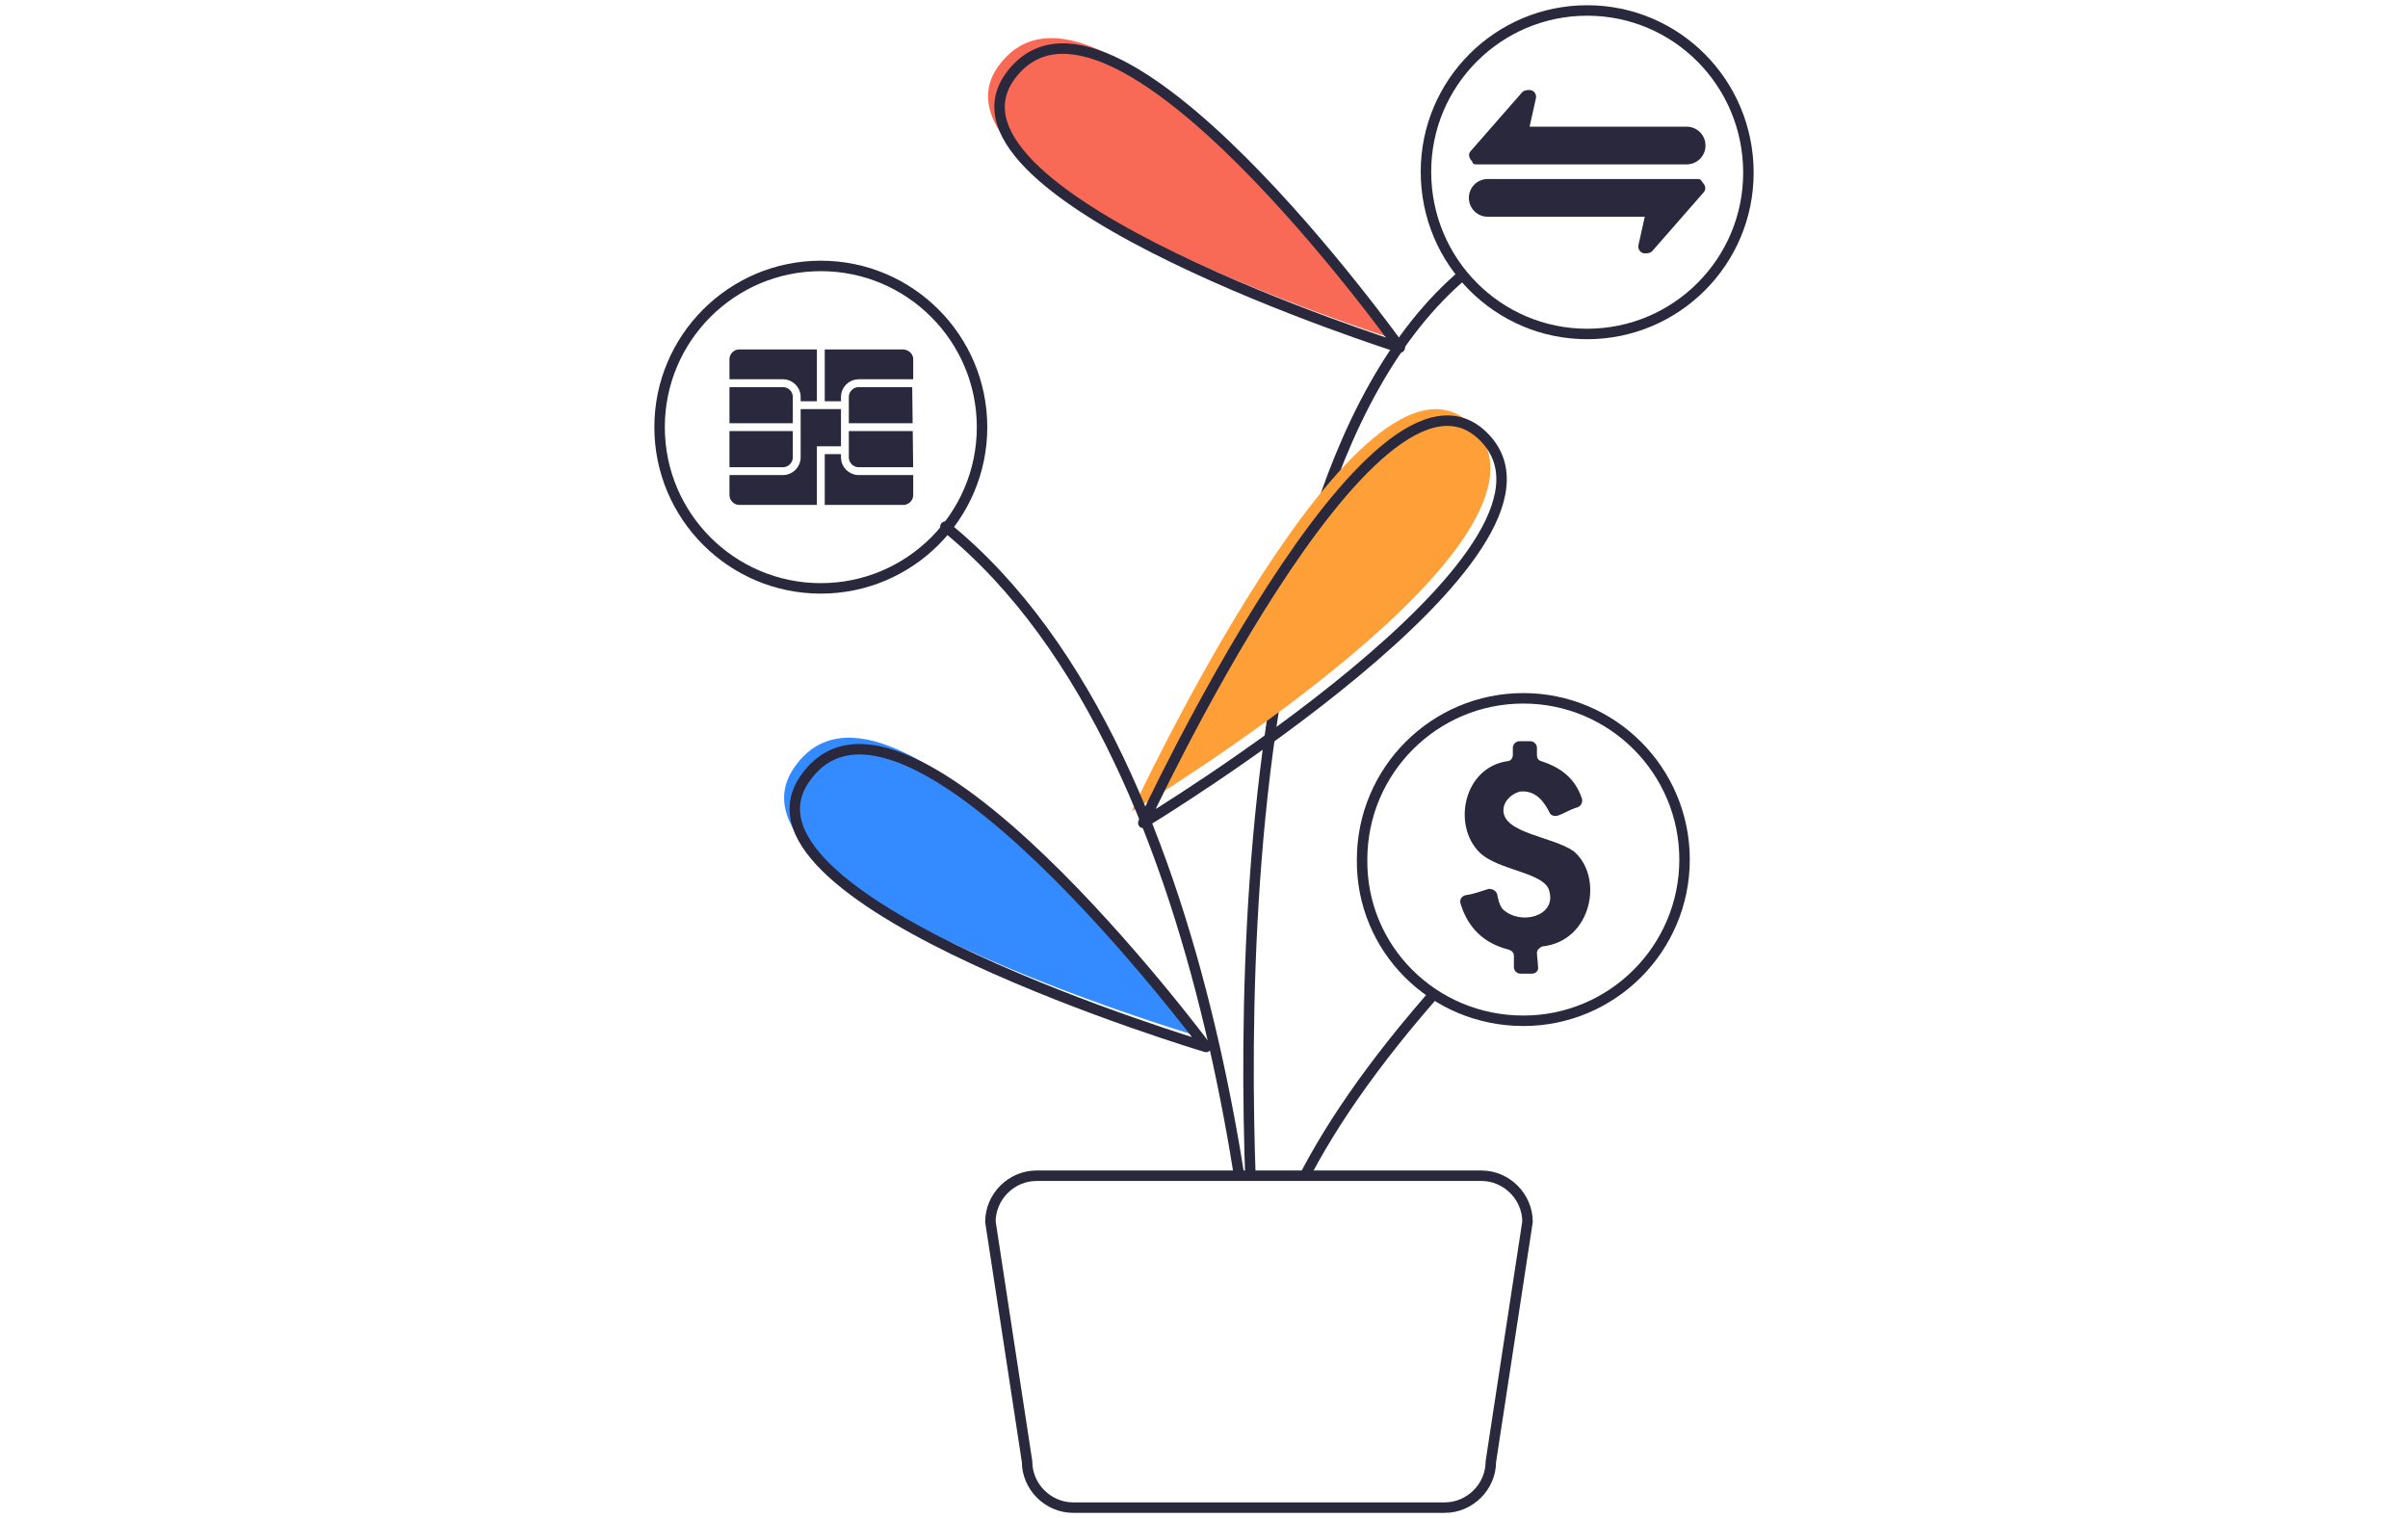 <?xml version="1.0" encoding="UTF-8"?>
<!-- Generator: Adobe Illustrator 26.1.0, SVG Export Plug-In . SVG Version: 6.00 Build 0)  -->
<svg xmlns="http://www.w3.org/2000/svg" xmlns:xlink="http://www.w3.org/1999/xlink" version="1.1" id="Layer_1" x="0px" y="0px" viewBox="0 0 230 145" style="enable-background:new 0 0 230 145;" xml:space="preserve">
<style type="text/css">
	.st0{fill:#FFFFFF;}
	.st1{fill:#338BFF;}
	.st2{fill:#FFFFFF;stroke:#2A283C;stroke-linecap:round;stroke-linejoin:round;}
	.st3{fill:#2A283C;}
	.st4{fill:none;stroke:#FFFFFF;stroke-width:0.75;stroke-miterlimit:10;}
	.st5{fill:none;stroke:#2A283C;stroke-linecap:round;stroke-linejoin:round;}
	.st6{fill:#F86A56;}
	.st7{fill-rule:evenodd;clip-rule:evenodd;fill:#2A283C;}
	.st8{fill:#FF9F37;}
</style>
<g id="white">
	<rect class="st0" width="230" height="145"></rect>
</g>
<g id="Art">
	<g>
		<path class="st1" d="M114.2,98.9c0,0-29.2-39.3-38.4-25.5C67.9,85.2,114.2,98.9,114.2,98.9z"></path>
		<path class="st2" d="M78.4,56.2c8.5,0,15.4-6.9,15.4-15.4s-6.9-15.4-15.4-15.4S63,32.3,63,40.8S69.9,56.2,78.4,56.2z"></path>
		<g>
			<path class="st3" d="M86.2,33h-7.7h-0.1h-0.1h-7.7c-0.7,0-1.3,0.6-1.3,1.3v13c0,0.7,0.6,1.3,1.3,1.3h15.7c0.7,0,1.3-0.6,1.3-1.3     v-13C87.6,33.6,87,33,86.2,33z"></path>
			<g>
				<path class="st4" d="M87.6,45H82c-0.7,0-1.3-0.6-1.3-1.3v-5.8c0-0.7,0.6-1.3,1.3-1.3h5.5L87.6,45L87.6,45z M80.7,40.8h6.8       M69.3,45h5.5c0.7,0,1.3-0.6,1.3-1.3v-5.8c0-0.7-0.6-1.3-1.3-1.3h-5.5V45z M76.1,40.8h-6.8 M76.1,38.7h4.6 M80.7,43h-2.3v5.7       M78.4,38.7V33 M86.2,33h-7.7h-0.1h-0.1h-7.7c-0.7,0-1.3,0.6-1.3,1.3v13c0,0.7,0.6,1.3,1.3,1.3h15.7c0.7,0,1.3-0.6,1.3-1.3v-13      C87.6,33.6,87,33,86.2,33z"></path>
			</g>
		</g>
		<path class="st5" d="M126.8,140.7c-4.8-2.6-16.4-16,11-46.7"></path>
		<path class="st5" d="M115.2,100c0,0-29.2-39.3-38.4-25.5C69,86.2,115.2,100,115.2,100z"></path>
		<path class="st5" d="M120.2,125.2c0,0-7.5-76.3,19.7-99.1"></path>
		<path class="st6" d="M132.6,32.2c0,0-27.9-39.1-37.3-25.8C87.4,17.8,132.6,32.2,132.6,32.2z"></path>
		<path class="st5" d="M133.7,33.2c0,0-27.9-39.1-37.3-25.8C88.5,18.9,133.7,33.2,133.7,33.2z"></path>
		<g>
			<path class="st2" d="M151.6,31.9c8.5,0,15.4-6.9,15.4-15.4C167,7.9,160.1,1,151.6,1s-15.4,6.9-15.4,15.4     C136.2,25,143.1,31.9,151.6,31.9z"></path>
			<g>
				<path class="st3" d="M141,15.7h20.1c1,0,1.8-0.8,1.8-1.8s-0.8-1.8-1.8-1.8h-15l0.6-2.7c0.1-0.4-0.2-0.8-0.6-0.8      c-0.2,0-0.5,0-0.7,0.2l-4.9,5.6c-0.3,0.3-0.2,0.7,0.1,1C140.7,15.7,140.8,15.7,141,15.7z"></path>
				<path class="st3" d="M162.2,17.1h-20.1c-1,0-1.8,0.8-1.8,1.8s0.8,1.8,1.8,1.8h15l-0.6,2.7c-0.1,0.4,0.2,0.8,0.6,0.8      c0.2,0,0.5,0,0.7-0.2l4.9-5.6c0.3-0.3,0.2-0.7-0.1-1C162.5,17.2,162.4,17.1,162.2,17.1z"></path>
			</g>
		</g>
		<g>
			<path class="st2" d="M145.5,97.5c8.5,0,15.4-6.9,15.4-15.4s-6.9-15.4-15.4-15.4s-15.4,6.9-15.4,15.4     C130,90.6,136.9,97.5,145.5,97.5z"></path>
			<path class="st7" d="M143.6,77.4c0-0.9,0.8-1.6,1.6-1.8h0.1c1.4-0.1,2.2,1,2.7,2c0.1,0.3,0.5,0.4,0.8,0.3     c0.6-0.2,1.2-0.6,1.9-0.8c0.3-0.1,0.5-0.5,0.4-0.8c-0.6-1.9-2-3-3.9-3.6c-0.3-0.1-0.4-0.3-0.4-0.6v-0.7c0-0.3-0.3-0.6-0.6-0.6     h-1.1c-0.3,0-0.6,0.3-0.6,0.6v0.7c0,0.3-0.2,0.6-0.5,0.6c-4.2,0.6-5.3,6.1-2.7,8.7c1.8,1.8,6.4,1.9,6.7,3.8     c0.6,2.3-2.7,3.2-4.4,1.7l-0.1-0.1c-0.3-0.4-0.4-0.9-0.5-1.4c-0.1-0.3-0.4-0.5-0.8-0.5c-0.7,0.2-1.4,0.5-2.2,0.6     c-0.4,0.1-0.6,0.4-0.5,0.8c0.7,2.3,2.2,3.8,4.6,4.4c0.3,0.1,0.5,0.3,0.5,0.6v1.1c0,0.3,0.3,0.6,0.6,0.6h1.1     c0.4,0,0.7-0.3,0.6-0.7c0-0.4-0.1-0.9-0.1-1.3c0-0.3,0.3-0.5,0.5-0.6c4.8-0.5,5.9-6.7,3-9.1C148.3,79.9,143.6,79.6,143.6,77.4     L143.6,77.4z"></path>
		</g>
		<path class="st8" d="M108.1,77.5c0,0,22.1-47.7,32.6-36.8S108.1,77.5,108.1,77.5z"></path>
		<path class="st5" d="M109.2,78.6c0,0,22.1-47.7,32.6-36.8C152.2,52.6,109.2,78.6,109.2,78.6z"></path>
		<path class="st5" d="M121,138.6c-0.4-8.3-2.8-65.7-30.7-88.3"></path>
		<path class="st2" d="M138,144h-35.5c-2.4,0-4.4-2-4.4-4.4l-3.5-22.9c0-2.4,2-4.4,4.4-4.4h42.5c2.4,0,4.4,2,4.4,4.4l-3.5,22.9    C142.4,142,140.4,144,138,144z"></path>
	</g>
</g>
</svg>
